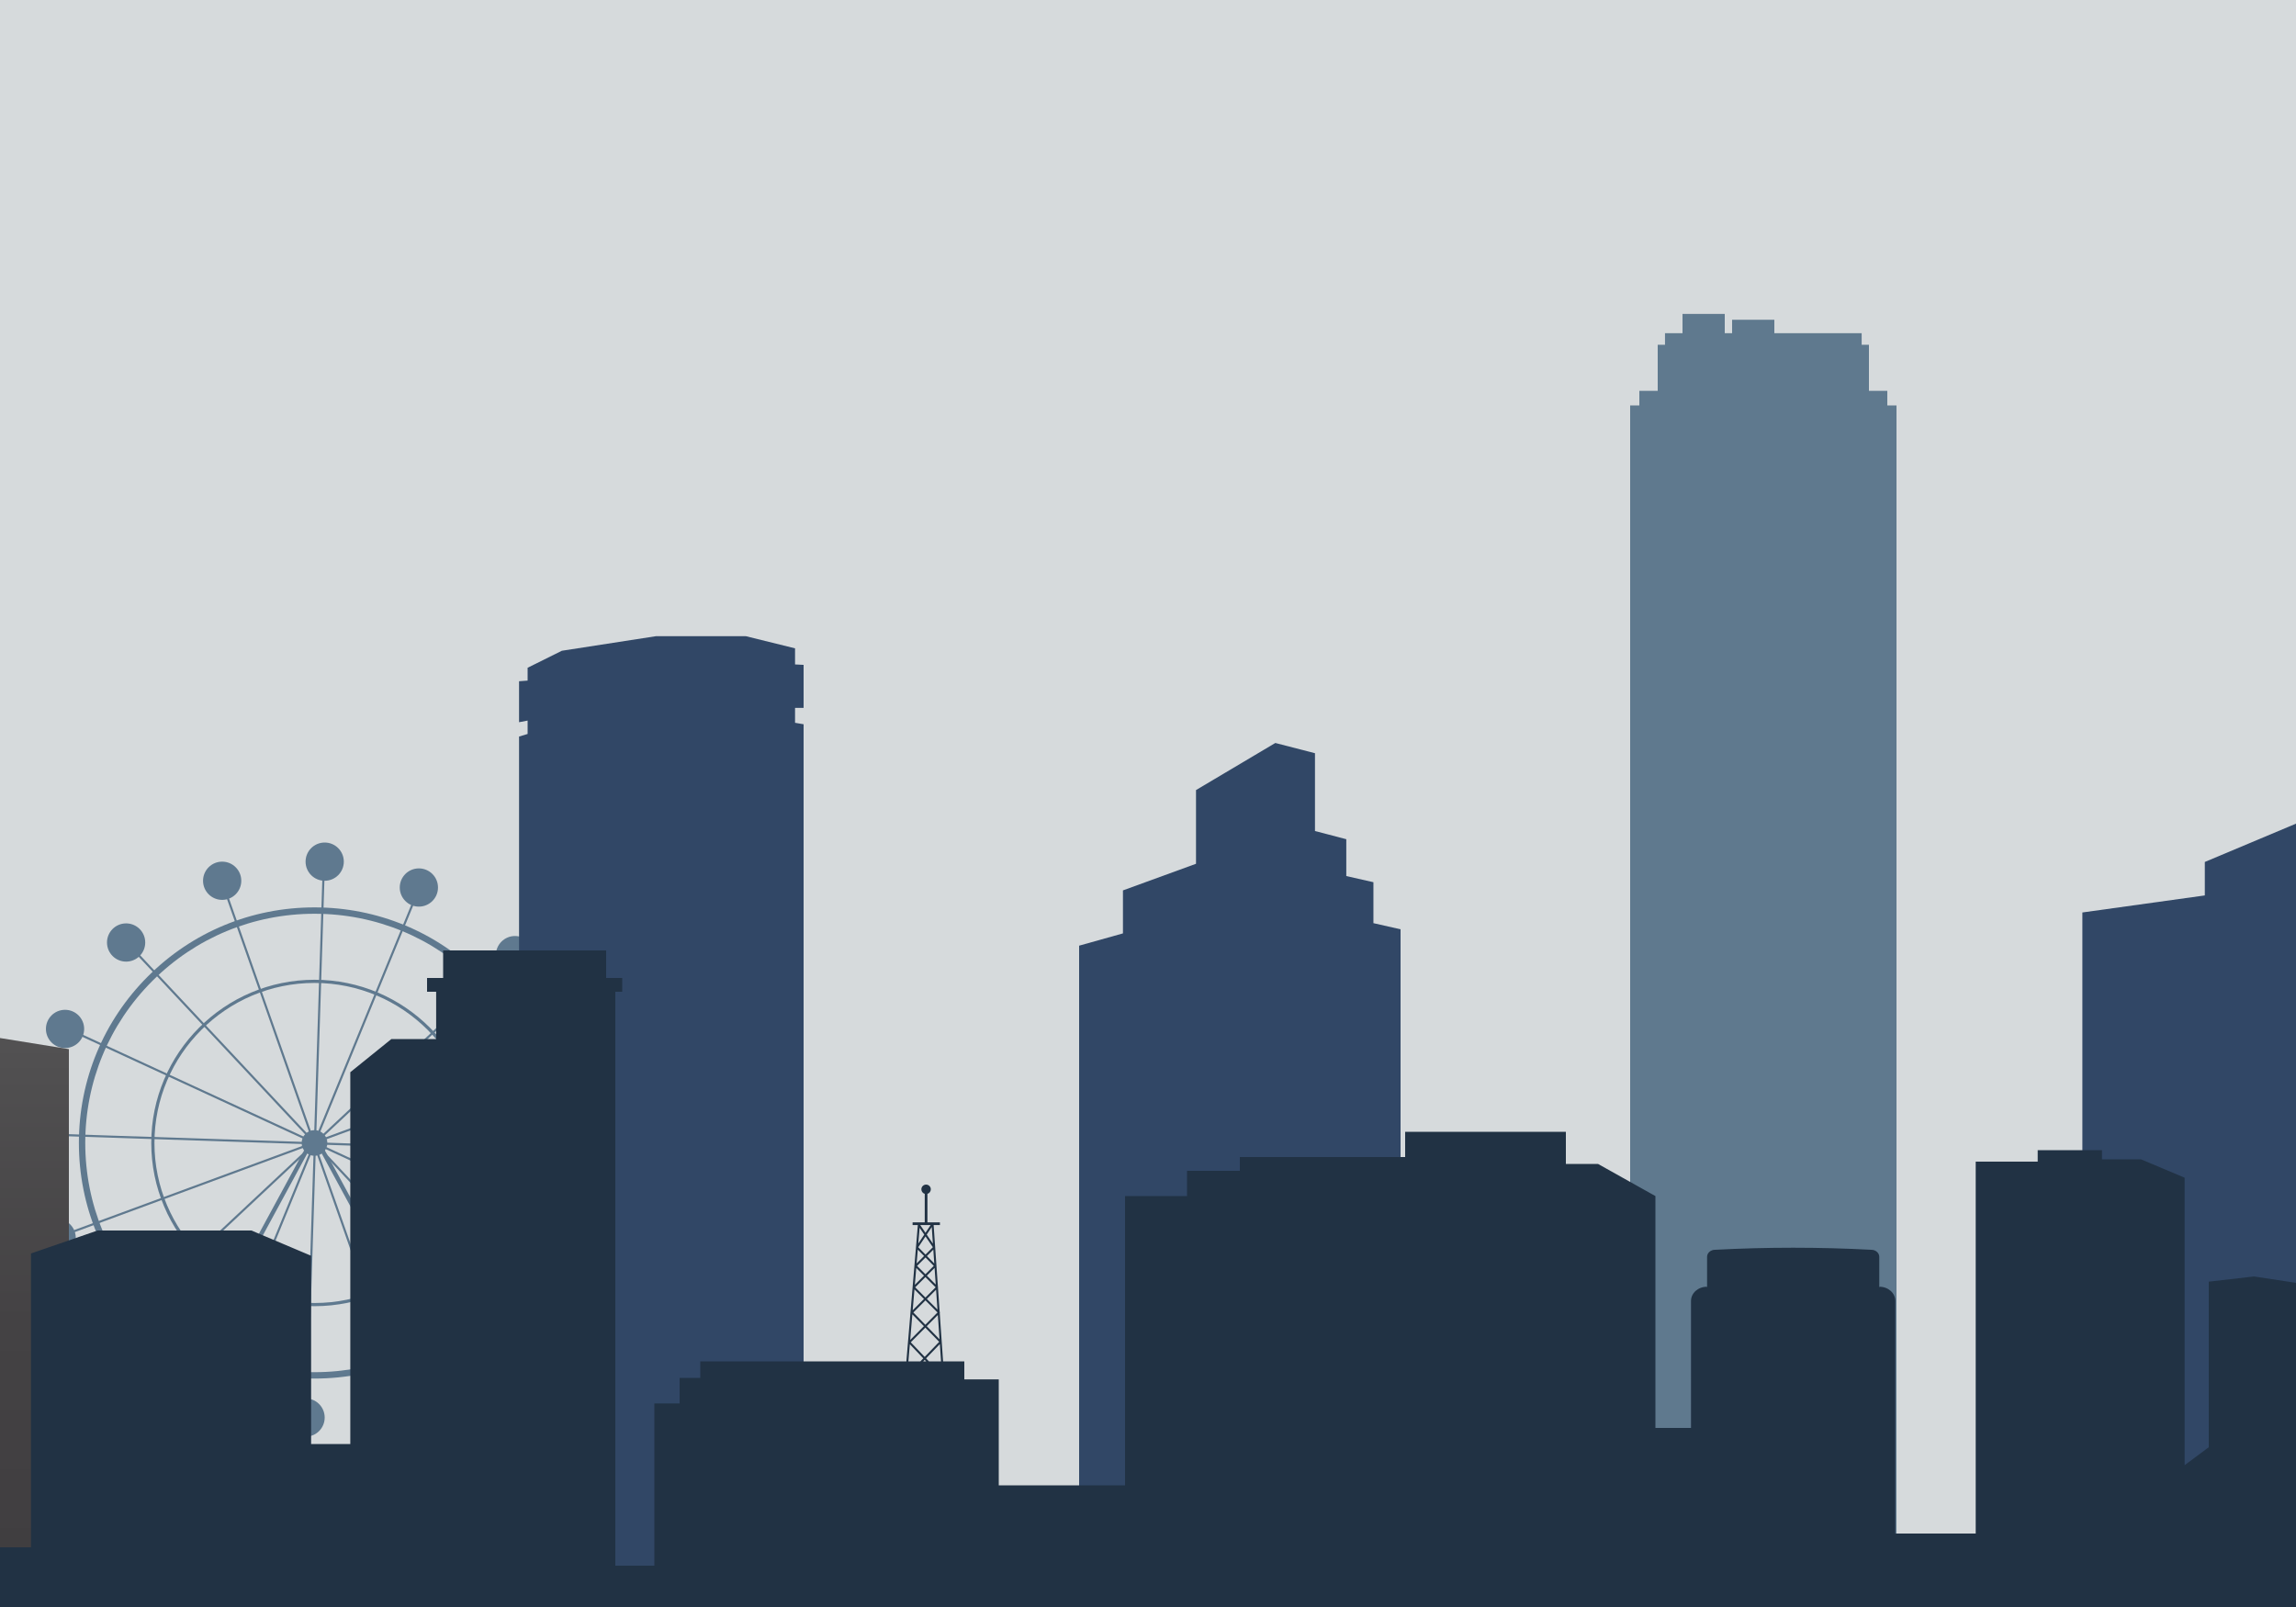 <?xml version="1.0" encoding="utf-8"?>
<!-- Generator: Adobe Illustrator 27.5.0, SVG Export Plug-In . SVG Version: 6.00 Build 0)  -->
<svg version="1.1" xmlns="http://www.w3.org/2000/svg" xmlns:xlink="http://www.w3.org/1999/xlink" x="0px" y="0px"
	 viewBox="0 0 1000 700" style="enable-background:new 0 0 1000 700;" xml:space="preserve">
<rect x="0" y="0" width="1000" height="700" fill="#808080" stroke="none"/>
<g id="Bg">
	
		<rect transform="matrix(-1 -1.224647e-16 1.224647e-16 -1 1000 700)" style="opacity:0.79;fill:#EDF2F4;" width="1000" height="700"/>
</g>
<g id="Object">
	<g>
		<defs>
			<rect id="SVGID_1_" transform="matrix(-1 -1.224647e-16 1.224647e-16 -1 1000 700)" width="1000" height="700"/>
		</defs>
		<clipPath id="SVGID_00000074427460877224997590000000063260538989246377_">
			<use xlink:href="#SVGID_1_"  style="overflow:visible;"/>
		</clipPath>
		<g style="opacity:0.79;clip-path:url(#SVGID_00000074427460877224997590000000063260538989246377_);">
			<path style="fill:#41607A;" d="M209.539,425.309c-19.382-19.382-45.151-30.057-72.562-30.057
				c-27.411,0-53.18,10.674-72.562,30.057c-19.382,19.382-30.056,45.152-30.056,72.562c0,27.41,10.674,53.18,30.056,72.562
				s45.152,30.056,72.562,30.056c27.41,0,53.18-10.674,72.562-30.056s30.056-45.152,30.056-72.562
				C239.595,470.461,228.921,444.691,209.539,425.309z M66.378,427.272c18.858-18.858,43.93-29.243,70.599-29.243
				c26.669,0,51.741,10.385,70.599,29.243c18.858,18.858,29.243,43.93,29.243,70.599c0,26.669-10.385,51.741-29.243,70.599
				c-18.858,18.858-43.93,29.243-70.599,29.243c-26.669,0-51.742-10.385-70.599-29.243c-18.858-18.858-29.243-43.93-29.243-70.599
				C37.135,471.202,47.52,446.13,66.378,427.272z"/>
			<g>
				<g>
					<path style="fill:#41607A;" d="M136.977,568.504c-38.947,0-70.633-31.686-70.633-70.633c0-38.947,31.686-70.633,70.633-70.633
						c38.947,0,70.633,31.686,70.633,70.633C207.61,536.818,175.924,568.504,136.977,568.504z M136.977,427.701
						c-38.692,0-70.171,31.478-70.171,70.17c0,38.692,31.479,70.171,70.171,70.171c38.692,0,70.171-31.478,70.171-70.171
						C207.148,459.179,175.669,427.701,136.977,427.701z"/>
					<path style="fill:#41607A;" d="M136.977,568.967c-39.203,0-71.096-31.894-71.096-71.096c0-39.202,31.894-71.096,71.096-71.096
						c39.202,0,71.096,31.894,71.096,71.096C208.073,537.073,176.179,568.967,136.977,568.967z M136.977,428.163
						c-38.437,0-69.708,31.271-69.708,69.708c0,38.437,31.271,69.708,69.708,69.708c38.437,0,69.708-31.271,69.708-69.708
						C206.685,459.434,175.414,428.163,136.977,428.163z"/>
				</g>
			</g>
			<circle style="fill:#41607A;" cx="136.977" cy="497.871" r="5.599"/>
			<g>
				<polygon style="fill:#41607A;" points="237.408,681.772 136.977,496.658 36.546,681.772 34.92,680.89 136.977,492.777 
					239.035,680.89 				"/>
			</g>
			<g>
				
					<rect x="136.514" y="378.202" transform="matrix(0.73 -0.684 0.684 0.73 -303.401 228.232)" style="fill:#41607A;" width="0.925" height="239.338"/>
			</g>
			<g>
				
					<rect x="136.514" y="378.202" transform="matrix(0.943 -0.332 0.332 0.943 -157.709 73.845)" style="fill:#41607A;" width="0.925" height="239.338"/>
			</g>
			<g>
				
					<rect x="17.308" y="497.409" transform="matrix(0.73 -0.684 0.684 0.73 -303.381 228.199)" style="fill:#41607A;" width="239.338" height="0.925"/>
			</g>
			<g>
				
					<rect x="136.514" y="378.202" transform="matrix(0.033 -1 1 0.033 -365.081 618.601)" style="fill:#41607A;" width="0.925" height="239.338"/>
			</g>
			<g>
				
					<rect x="17.308" y="497.408" transform="matrix(0.032 -1 1 0.032 -365.073 618.636)" style="fill:#41607A;" width="239.338" height="0.925"/>
			</g>
			<g>
				
					<rect x="17.308" y="497.409" transform="matrix(0.38 -0.925 0.925 0.38 -375.601 435.4)" style="fill:#41607A;" width="239.338" height="0.925"/>
			</g>
			<g>
				
					<rect x="17.308" y="497.408" transform="matrix(0.938 -0.346 0.346 0.938 -163.655 78.04)" style="fill:#41607A;" width="239.338" height="0.925"/>
			</g>
			<g>
				
					<rect x="136.514" y="378.202" transform="matrix(0.419 -0.908 0.908 0.419 -372.465 413.565)" style="fill:#41607A;" width="0.925" height="239.338"/>
			</g>
			<g>
				<rect x="26.671" y="679.48" style="fill:#41607A;" width="220.611" height="5.255"/>
				<rect x="22.258" y="682.126" style="fill:#41607A;" width="229.438" height="5.255"/>
			</g>
			<circle style="fill:#41607A;" cx="54.928" cy="410.548" r="8.328"/>
			<circle style="fill:#41607A;" cx="28.326" cy="448.196" r="8.328"/>
			<circle style="fill:#41607A;" cx="16.178" cy="493.983" r="8.328"/>
			<circle style="fill:#41607A;" cx="24.678" cy="539.218" r="8.328"/>
			
				<ellipse transform="matrix(0.924 -0.383 0.383 0.924 -218.061 63.129)" style="fill:#41607A;" cx="49.654" cy="579.696" rx="8.328" ry="8.328"/>
			<circle style="fill:#41607A;" cx="91.517" cy="609.149" r="8.328"/>
			<circle style="fill:#41607A;" cx="133.089" cy="617.477" r="8.328"/>
			<circle style="fill:#41607A;" cx="177.193" cy="610.889" r="8.328"/>
			<circle style="fill:#41607A;" cx="220.419" cy="588.024" r="8.328"/>
			<circle style="fill:#41607A;" cx="247.138" cy="547.546" r="8.328"/>
			<circle style="fill:#41607A;" cx="257.604" cy="501.759" r="8.328"/>
			<circle style="fill:#41607A;" cx="249.276" cy="456.524" r="8.328"/>
			<circle style="fill:#41607A;" cx="224.3" cy="416.046" r="8.328"/>
			<circle style="fill:#41607A;" cx="182.437" cy="386.593" r="8.328"/>
			<circle style="fill:#41607A;" cx="141.417" cy="375.328" r="8.328"/>
			<circle style="fill:#41607A;" cx="96.761" cy="383.656" r="8.328"/>
		</g>
		<polygon style="clip-path:url(#SVGID_00000074427460877224997590000000063260538989246377_);fill:#314766;" points="470,700 
			470,411.93 489.091,406.579 489.091,387.85 520.909,376.256 520.909,344.149 555.455,323.636 572.727,328.096 572.727,361.986 
			586.364,365.554 586.364,381.607 598.182,384.283 598.182,402.12 610,404.795 610,700 		"/>
		<polygon style="opacity:0.79;clip-path:url(#SVGID_00000074427460877224997590000000063260538989246377_);fill:#41607A;" points="
			822,176.61 822,170.248 814,170.248 814,150.182 810.828,150.182 810.828,145.136 772.8,145.136 772.8,139.286 754.4,139.286 
			754.4,145.136 751.2,145.136 751.2,136.741 732.8,136.741 732.8,145.136 725.172,145.136 725.172,150.182 722,150.182 
			722,170.248 714,170.248 714,176.61 710,176.61 710,700 826,700 826,176.61 		"/>
		<polygon style="clip-path:url(#SVGID_00000074427460877224997590000000063260538989246377_);fill:#314766;" points="
			960.284,390.043 960.284,375.466 1065,331.465 1065,375.466 1065,397.466 1065,700 906.956,700 906.956,397.466 		"/>
		
			<linearGradient id="SVGID_00000005255702644154650500000012298077641501191343_" gradientUnits="userSpaceOnUse" x1="-80" y1="700" x2="-80" y2="436" gradientTransform="matrix(-1 0 0 1 -122 0)">
			<stop  offset="0.082" style="stop-color:#403E40"/>
			<stop  offset="0.471" style="stop-color:#444244"/>
			<stop  offset="0.877" style="stop-color:#504F50"/>
			<stop  offset="1" style="stop-color:#555455"/>
		</linearGradient>
		
			<polygon style="clip-path:url(#SVGID_00000074427460877224997590000000063260538989246377_);fill:url(#SVGID_00000005255702644154650500000012298077641501191343_);" points="
			-100.087,436 30,457 30,700 -100.087,700 -114,700 -114,463.683 		"/>
		<polygon style="clip-path:url(#SVGID_00000074427460877224997590000000063260538989246377_);fill:#314766;" points="350,308.345 
			350,289.609 346.273,289.422 346.273,282.41 324.841,277.119 285.705,277.119 244.706,283.468 229.797,290.875 229.797,296.465 
			226.069,296.746 226.069,314.59 229.797,313.876 229.797,319.708 226.069,320.835 226.069,700 350,700 350,315.482 
			346.273,314.845 346.273,308.345 		"/>
		<path style="clip-path:url(#SVGID_00000074427460877224997590000000063260538989246377_);fill:#213244;" d="M1011.714,553
			l-5.143,1.51v5.286l-24.857-3.775L962,558.286v72.125l-10.5,7.808V513l-19-8h-17v-4h-28v5h-27v162h-35V566.683
			c0-3.417-3.095-6.187-6.913-6.187l-0.087,0.448v-13.461c0-1.703-1.542-3.083-3.445-3.083c-22.684-1.2-45.426-1.2-68.109,0
			c-1.903,0-3.445,1.38-3.445,3.083v13.461l-0.087-0.448c-3.818,0-6.913,2.77-6.913,6.187V622H721V521l-25-14h-14v-14h-70v11h-72v6
			h-23v11h-27v126h-55v-46.146h-15V593h-9.25l-1.458-21.039c0.122-0.17,0.11-0.407-0.039-0.562l-0.727-10.477
			c0.06-0.134,0.051-0.29-0.029-0.416l-1.192-17.202v0l-0.67-9.667h2.741v-1.176h-5.438v-12.433c0.85-0.253,1.47-1.039,1.47-1.971
			c0-1.136-0.921-2.058-2.058-2.058c-1.136,0-2.058,0.921-2.058,2.058c0,0.932,0.62,1.718,1.47,1.971v12.433h-5.291v1.176h2.259
			l0.021,0.03L394.758,593H351h-46v7.2h-9v11.127h-11V682h-17V432h3v-6h-7v-12h-71v12h-7v6h3.962v20.606h-19.509l-17.884,14.441V629
			H135.5v-82l-26-11h-67l-29,10v128H-1v27h14.5H89h28h18.5h17.069H175h82h11h17h19h123h8h55h30h186h15h15.5H765h50h10.5h35H898h39
			h14.5H962h27h27V554.51L1011.714,553z M403.371,593h-1.279l0.643-0.668L403.371,593z M396.678,584.688l6.332-6.383l6.046,6.189
			l-6.318,6.563L396.678,584.688z M409.345,585.466l0.522,7.534h-5.279l-1.241-1.304L409.345,585.466z M409.2,583.377l-5.568-5.7
			l4.836-4.875L409.2,583.377z M403.015,577.047l-5.217-5.34l5.259-5.266l5.257,5.264L403.015,577.047z M407.503,560.742
			l-4.446,4.451l-4.445-4.451l4.446-4.446L407.503,560.742z M399.418,551.41l3.672-3.672l3.608,3.67l-3.642,3.642L399.418,551.41z
			 M408.304,570.446l-4.623-4.629l4.023-4.028L408.304,570.446z M407.548,559.539l-3.867-3.867l3.365-3.365L407.548,559.539z
			 M406.912,550.365l-3.198-3.251l2.78-2.78L406.912,550.365z M406.315,541.742l-2.696-3.962l2.193-3.29L406.315,541.742z
			 M405.32,533.637l-2.238,3.357l-2.285-3.357H405.32z M400.539,534.824l2.016,2.961l-2.592,3.887L400.539,534.824z M403.09,538.572
			l3.207,4.711l-3.201,3.201l-3.147-3.201L403.09,538.572z M399.739,544.329l2.733,2.779l-3.24,3.24L399.739,544.329z
			 M399.068,552.306l3.366,3.366l-3.985,3.985L399.068,552.306z M398.281,561.658l4.153,4.159l-4.918,4.924L398.281,561.658z
			 M397.366,572.527l5.027,5.146l-5.967,6.016L397.366,572.527z M396.271,585.539l5.855,6.153L400.868,593h-5.225L396.271,585.539z"
			/>
	</g>
</g>
</svg>
